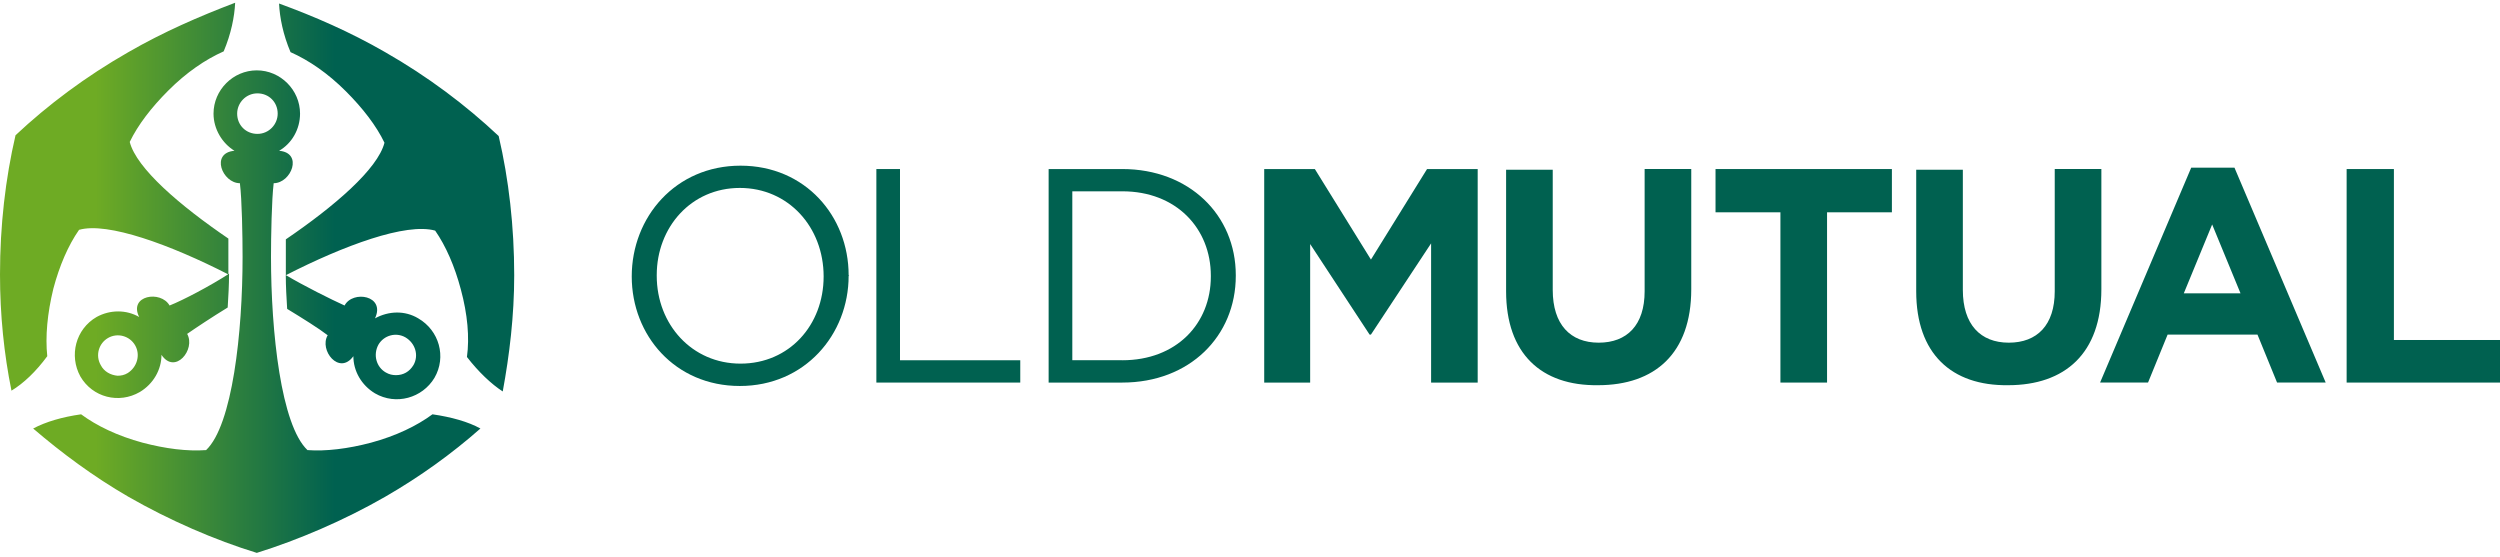 <svg width="512" height="114" viewBox="0 0 512 114" fill="none" xmlns="http://www.w3.org/2000/svg">
<path d="M20.62 74.75C19.51 72.81 20.2 70.32 22.14 69.21C24.08 68.1 26.57 68.79 27.68 70.73C28.79 72.67 28.1 75.16 26.16 76.4C25.47 76.82 24.78 76.95 24.08 76.95C22.69 76.83 21.31 76.13 20.62 74.75ZM34.73 62.57C32.93 59.39 26.29 60.49 28.5 64.92C25.87 63.4 22.55 63.4 19.78 64.92C15.49 67.41 14.11 72.81 16.46 77.1C18.95 81.39 24.35 82.77 28.64 80.28C31.41 78.62 33.07 75.71 33.07 72.67C35.84 76.82 40.13 71.56 38.33 68.38C40.13 67.13 43.45 64.92 46.63 62.98C46.77 60.63 46.91 58.41 46.91 56.06C43.04 58.56 37.5 61.47 34.73 62.57ZM26.29 10.68C17.57 15.66 9.82 21.47 3.18 27.7C1.11 36.56 0 46.24 0 56.21C0 64.51 0.83 72.54 2.35 80.01C4.84 78.49 7.33 76.14 9.68 72.95C9.26 68.94 9.68 64.23 10.93 59.11C12.18 54.41 13.97 50.25 16.19 47.07C22 45.41 34.87 50.11 46.77 56.2C46.77 54.95 46.77 53.71 46.77 52.46C46.77 51.49 46.77 50.25 46.77 48.86C36.81 42.08 27.95 34.47 26.57 29.07C28.23 25.61 31 22.01 34.46 18.55C38.2 14.81 42.07 12.18 45.81 10.52C47.33 6.92 48.02 3.46 48.16 0.56C40.82 3.35 33.49 6.53 26.29 10.68ZM84.69 74.75C83.86 76.13 82.61 76.83 81.09 76.83C80.4 76.83 79.71 76.69 79.01 76.28C77.07 75.17 76.38 72.68 77.49 70.61C78.6 68.67 81.09 67.98 83.03 69.09C85.1 70.32 85.79 72.81 84.69 74.75ZM70.57 62.57C67.8 61.32 62.27 58.56 58.53 56.34C58.53 58.69 58.67 60.91 58.81 63.26C61.99 65.2 65.31 67.27 67.11 68.66C65.31 71.7 69.46 76.96 72.37 72.95C72.37 75.99 74.03 78.9 76.8 80.56C81.09 83.05 86.49 81.53 88.98 77.38C91.47 73.09 89.95 67.69 85.66 65.2C82.89 63.54 79.57 63.68 76.8 65.2C79.01 60.5 72.23 59.39 70.57 62.57ZM78.88 10.68C71.68 6.53 64.35 3.35 57.15 0.72C57.29 3.63 57.98 7.09 59.5 10.68C63.24 12.34 67.11 14.97 70.85 18.71C74.31 22.17 77.08 25.77 78.74 29.23C77.36 34.63 68.5 42.24 58.54 49.02C58.54 50.4 58.54 51.65 58.54 52.62C58.54 53.87 58.54 55.11 58.54 56.36C70.44 50.27 83.17 45.57 89.12 47.23C91.33 50.41 93.13 54.56 94.38 59.27C95.76 64.39 96.18 69.09 95.63 73.11C97.98 76.15 100.61 78.65 102.96 80.17C104.34 72.7 105.31 64.67 105.31 56.37C105.31 46.41 104.2 36.72 102.13 27.86C95.34 21.48 87.59 15.66 78.88 10.68ZM48.57 23.27C48.57 21.06 50.37 19.12 52.72 19.12C55.07 19.12 56.87 20.92 56.87 23.27C56.87 25.48 55.07 27.42 52.72 27.42C50.37 27.42 48.57 25.63 48.57 23.27ZM43.73 23.27C43.73 26.45 45.53 29.36 48.02 30.88C43.04 31.3 45.53 37.52 49.13 37.52C49.55 40.84 49.68 48.45 49.68 52.6C49.68 68.1 47.6 87.06 42.21 92.18C38.34 92.46 33.91 91.9 29.2 90.66C24.08 89.28 19.79 87.2 16.61 84.85C12.74 85.4 9.41 86.37 6.79 87.76C12.6 92.74 19.11 97.58 26.3 101.74C34.74 106.58 44.01 110.6 52.59 113.23C61.03 110.6 70.44 106.59 78.88 101.74C86.08 97.59 92.58 92.88 98.39 87.76C95.9 86.38 92.44 85.41 88.57 84.85C85.39 87.2 81.1 89.28 75.98 90.66C71.28 91.91 66.71 92.46 62.97 92.18C57.57 87.06 55.5 68.1 55.5 52.6C55.5 48.45 55.64 40.84 56.05 37.52C59.65 37.52 62.14 31.29 57.16 30.88C59.79 29.36 61.45 26.45 61.45 23.27C61.45 18.43 57.44 14.41 52.59 14.41C47.74 14.41 43.73 18.43 43.73 23.27Z" fill="url(#paint0_linear_1_3)"/>
<path d="M168.68 56.62C168.68 46.52 161.48 38.49 151.52 38.49C141.56 38.49 134.5 46.52 134.5 56.34V56.48C134.5 66.44 141.7 74.47 151.66 74.47C161.63 74.47 168.68 66.59 168.68 56.62ZM129.38 56.62C129.38 44.44 138.37 33.93 151.66 33.93C164.95 33.93 173.8 44.31 173.8 56.35C173.94 56.35 173.94 56.35 173.8 56.49C173.8 68.53 164.81 79.05 151.52 79.05C138.23 79.05 129.38 68.66 129.38 56.62Z" fill="#006150"/>
<path d="M179.48 34.62H184.32V73.78H208.95V78.35H179.48V34.62Z" fill="#006150"/>
<path d="M229.85 73.78C240.92 73.78 247.98 66.31 247.98 56.62V56.48C247.98 46.79 240.92 39.18 229.85 39.18H219.61V73.77H229.85V73.78ZM214.76 34.62H229.84C243.54 34.62 253.09 44.03 253.09 56.35V56.49C253.09 68.81 243.68 78.35 229.84 78.35H214.76V34.62Z" fill="#006150"/>
<path d="M258.91 34.62H269.28L280.77 53.16L292.26 34.62H302.63V78.35H293.09V49.84L280.77 68.52H280.49L268.32 49.98V78.35H258.91V34.62Z" fill="#006150"/>
<path d="M308.45 59.67V34.76H318V59.39C318 66.45 321.6 70.18 327.41 70.18C333.22 70.18 336.82 66.58 336.82 59.66V34.61H346.37V59.24C346.37 72.39 338.9 78.89 327.27 78.89C315.64 79.04 308.45 72.4 308.45 59.67Z" fill="#006150"/>
<path d="M364.63 43.48H351.34V34.62H387.46V43.48H374.18V78.35H364.63V43.48Z" fill="#006150"/>
<path d="M392.44 59.67V34.76H401.99V59.39C401.99 66.45 405.59 70.18 411.4 70.18C417.21 70.18 420.81 66.58 420.81 59.66V34.61H430.36V59.24C430.36 72.39 422.89 78.89 411.26 78.89C399.64 79.04 392.44 72.4 392.44 59.67Z" fill="#006150"/>
<path d="M458.86 60.08L453.05 45.97L447.24 60.08H458.86ZM448.76 34.34H457.62L476.3 78.34H466.34L462.33 68.52H443.93L439.92 78.34H430.1L448.76 34.34Z" fill="#006150"/>
<path d="M480.59 34.62H490.27V69.63H512V78.35H480.59V34.62Z" fill="#006150"/>
<defs>
<linearGradient id="paint0_linear_1_3" x1="-17.109" y1="56.9" x2="105.229" y2="56.9" gradientUnits="userSpaceOnUse">
<stop offset="0.3" stop-color="#6EAB24"/>
<stop offset="0.7" stop-color="#006150"/>
</linearGradient>
</defs>
</svg>
